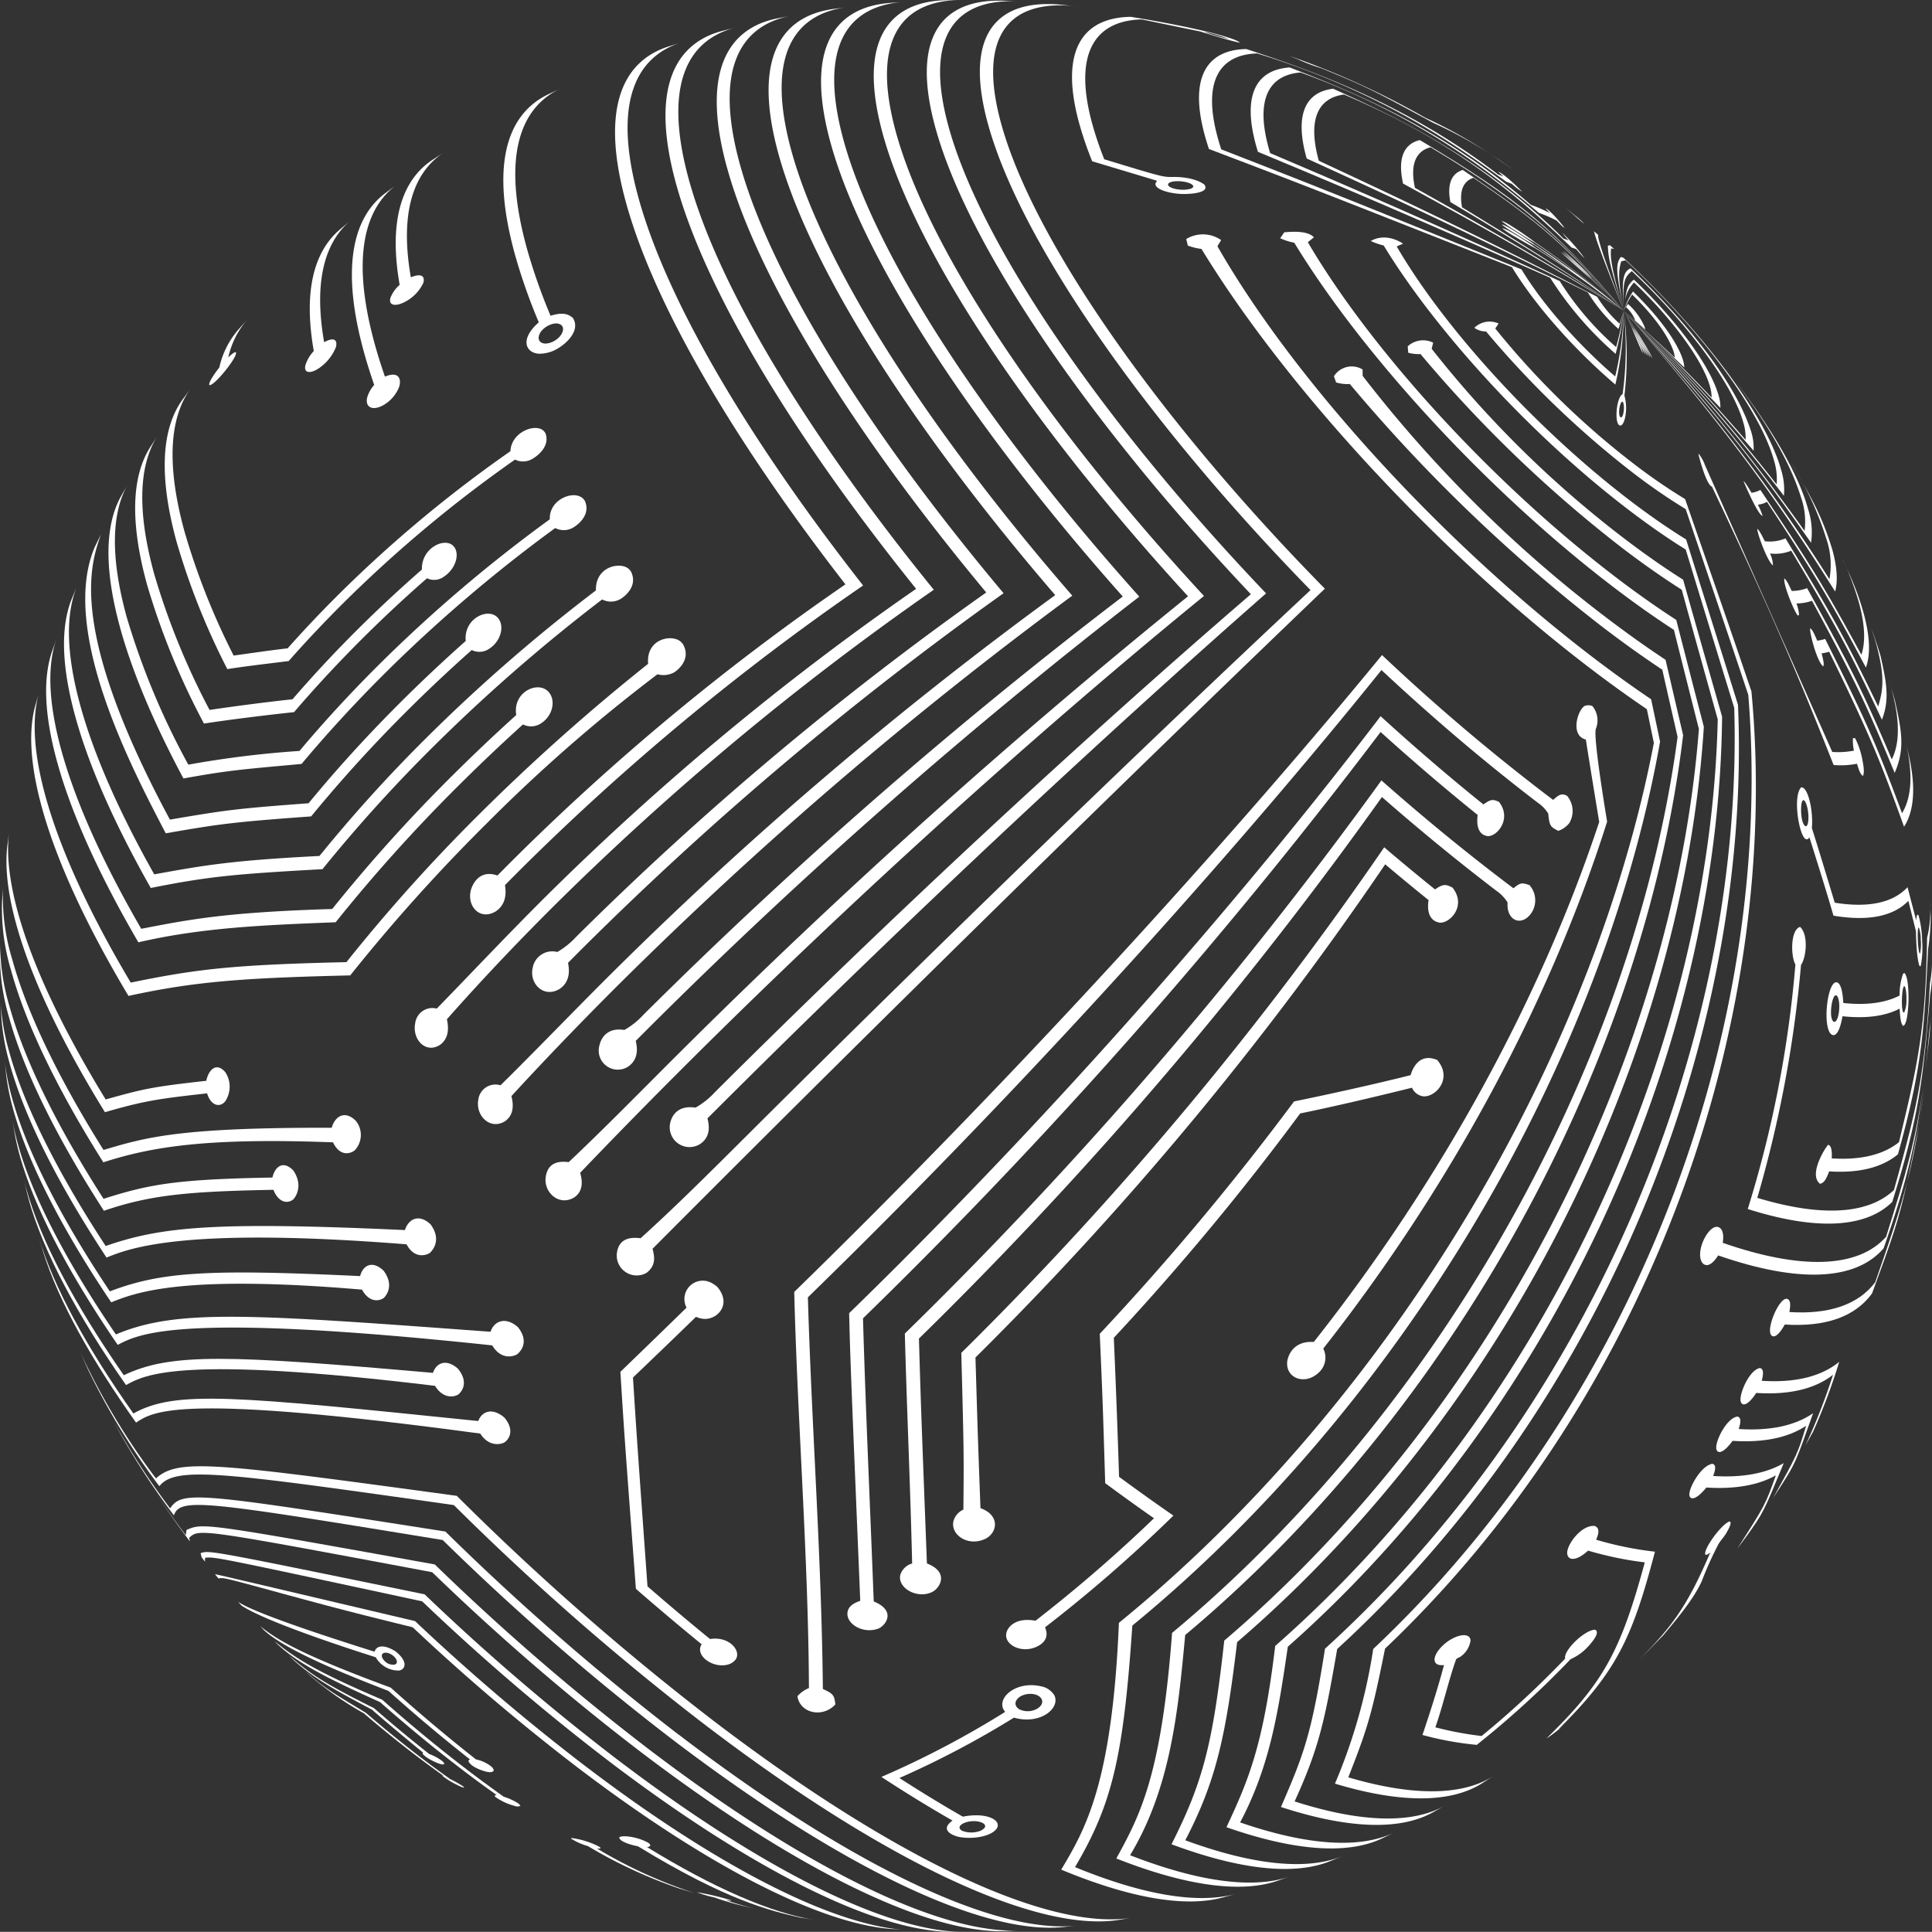 <svg id="Group_4107" data-name="Group 4107" xmlns="http://www.w3.org/2000/svg" xmlns:xlink="http://www.w3.org/1999/xlink" width="350" height="349.973" viewBox="0 0 350 349.973">
  <rect x="0" y="0" width="350" height="349.973" fill="#333333" stroke="none"/>
  <defs>
    <clipPath id="clip-path">
      <rect id="Rectangle_3879" data-name="Rectangle 3879" width="350" height="349.973" fill="#fff"/>
    </clipPath>
  </defs>
  <g id="Group_4106" data-name="Group 4106" clip-path="url(#clip-path)">
    <path id="Path_1161" data-name="Path 1161" d="M126.38,265.685a478.99,478.99,0,0,1-46.359-40.641c-43.7-5.94-50.412-6.853-54.5-3.158a124.811,124.811,0,0,1-13.685-22.81l.075.172,1.291,2.889A126.806,126.806,0,0,0,26.136,223.3c2.935-3.724,11.62-2.495,53.35,3.418a473.633,473.633,0,0,0,45.338,39.679c33.672,25.69,60.64,37.72,75.083,35.478l2.539-.42c-14.508,2.463-41.858-9.669-76.065-35.766" transform="translate(2.731 45.94)" fill="#fff"/>
    <path id="Path_1162" data-name="Path 1162" d="M119.176,266.1a458.036,458.036,0,0,1-42.294-36.826c-44.972-7.049-47.664-7.471-49.869-4.2A131.055,131.055,0,0,1,16.5,208.78l1.519,2.809A131.7,131.7,0,0,0,27.7,226.343c1.137-3.292,5.638-2.557,48.692,4.466a452.313,452.313,0,0,0,41.285,35.885c31.5,24.031,56.888,35.623,71.02,34.24l1.881-.2.7-.079c-14.212,1.616-40.02-10.091-72.093-34.561" transform="translate(3.807 48.179)" fill="#fff"/>
    <path id="Path_1163" data-name="Path 1163" d="M111.833,265.938a435.435,435.435,0,0,1-38.269-33.09c-41.972-7.554-41.972-7.554-44.975-6.249-.041.285-.1.665-.138.95-2.169-2.871-4.153-5.7-5.91-8.427l.948,1.457,1.467,2.2c1.312,1.93,2.73,3.9,4.241,5.892-.037-.2-.087-.457-.126-.655,1.814-1.674,1.814-1.674,44.024,6.239a429.591,429.591,0,0,0,37.277,32.176c29.122,22.218,52.787,33.32,66.543,32.842l2.593-.123c-13.861.693-37.961-10.538-67.676-33.208" transform="translate(5.202 50.566)" fill="#fff"/>
    <path id="Path_1164" data-name="Path 1164" d="M70.109,236.11c-39.03-8.012-39.03-8.012-40.582-7.451.054.224.129.522.185.746l.607.782c0-.212.014-.494.017-.7,1.765-.188,1.765-.188,39.33,7.892a406.254,406.254,0,0,0,33.36,28.6c26.751,20.409,48.664,30.96,61.922,31.254l2.576.031c-13.393-.114-35.745-10.809-63.084-31.668A412.37,412.37,0,0,1,70.109,236.11" transform="translate(6.814 52.718)" fill="#fff"/>
    <path id="Path_1165" data-name="Path 1165" d="M67.877,240.2c-36.037-8.491-36.037-8.491-36.221-8.474l.612.752c.834-.158.921-.175,9.132,2.07,13.04,3.564,16.32,4.373,26.055,6.772A381.013,381.013,0,0,0,97.01,266.476c24.26,18.508,44.312,28.448,56.983,29.487l2.7.19c-12.822-.826-33.378-10.927-58.316-29.952a387.306,387.306,0,0,1-30.495-26" transform="translate(7.305 53.474)" fill="#fff"/>
    <path id="Path_1166" data-name="Path 1166" d="M242.493,53.382a13.355,13.355,0,0,0-.718-1.887c-.45-1.031-1-2.178-1.354-2.857q-.692-1.468-1.433-2.9.718,1.423,1.39,2.878c1.918,4.649,2.026,4.716,2.114,4.77" transform="translate(55.15 10.554)" fill="#fff"/>
    <path id="Path_1167" data-name="Path 1167" d="M242.936,53.647a15.293,15.293,0,0,0-.831-1.958c-.511-1.071-1.127-2.252-1.51-2.948q-.779-1.519-1.6-3.007.8,1.475,1.562,2.982c2.213,4.831,2.281,4.87,2.384,4.93" transform="translate(55.15 10.554)" fill="#fff"/>
    <path id="Path_1168" data-name="Path 1168" d="M243.362,53.884a18.793,18.793,0,0,0-.94-2.023c-.561-1.092-1.239-2.308-1.663-3.029q-.858-1.566-1.769-3.1.886,1.523,1.729,3.076c2.489,4.991,2.534,5.015,2.642,5.074" transform="translate(55.15 10.554)" fill="#fff"/>
    <path id="Path_1169" data-name="Path 1169" d="M243.773,54.1a22.1,22.1,0,0,0-1.047-2.081c-.618-1.125-1.353-2.368-1.808-3.1q-.938-1.606-1.927-3.18.967,1.566,1.888,3.161c2.762,5.136,2.778,5.145,2.895,5.2" transform="translate(55.15 10.554)" fill="#fff"/>
    <path id="Path_1170" data-name="Path 1170" d="M244.165,54.283c-.213-.5-.742-1.438-1.147-2.133-.665-1.141-1.457-2.411-1.95-3.164l-2.079-3.252q1.045,1.6,2.042,3.234c3.02,5.263,3.02,5.263,3.134,5.314" transform="translate(55.15 10.554)" fill="#fff"/>
    <path id="Path_1171" data-name="Path 1171" d="M260.035,203.887c.379-1.456.292-2.127-.3-2.314-1.87.245-3.764,4.555-3.527,5.958.158.928,1.164,1.111,2.827-1.445,5.93.384,10.629-.708,13.915-3.294a109.327,109.327,0,0,1-4.983,12.773l1.358-2.422a109.878,109.878,0,0,0,4.748-12.694c-3.276,2.688-8.021,3.826-14.041,3.437" transform="translate(59.12 46.257)" fill="#fff"/>
    <path id="Path_1172" data-name="Path 1172" d="M265.762,212.731Z" transform="translate(61.328 49.091)" fill="#fff"/>
    <path id="Path_1173" data-name="Path 1173" d="M256.691,210.881c.453-1.424.393-2.08-.207-2.266-1.965.233-4.04,4.4-3.861,5.809.117.91,1.136,1.1,2.954-1.4,5.54.358,10.027-.545,13.318-2.727-1.511,5.028-1.511,5.028-5.957,13.053L264.461,221c2.5-3.945,2.5-3.945,5.709-12.988-3.3,2.279-7.84,3.23-13.479,2.865" transform="translate(58.294 48.003)" fill="#fff"/>
    <path id="Path_1174" data-name="Path 1174" d="M252.973,217.692c.521-1.387.487-2.028-.113-2.212-1.979.218-4.325,4.316-4.2,5.655.086.884,1.122,1.065,3.077-1.354,5.119.331,9.354-.4,12.594-2.2-1.938,5.391-1.938,5.391-7.008,13.3l1.7-2.282c3.014-4.2,3.084-4.372,6.735-13.237-3.26,1.893-7.562,2.665-12.788,2.327" transform="translate(57.382 49.699)" fill="#fff"/>
    <path id="Path_1175" data-name="Path 1175" d="M263.786,68.372q-.43-.722-.9-1.488Z" transform="translate(60.664 15.434)" fill="#fff"/>
    <path id="Path_1176" data-name="Path 1176" d="M235.37,34.683l-.742-.638-.01,0c.494,2,2.452,6.994,5.381,14.389-4.738-12.476-4.658-13.4-4.629-13.749" transform="translate(54.142 7.856)" fill="#fff"/>
    <path id="Path_1177" data-name="Path 1177" d="M237.26,36.67l.533.095-.713-.639c-.009-.009-.021-.018-.031-.027l-.386.079c.063,2.375.562,4.222,2.864,11.78-2.562-8.7-2.4-10.075-2.267-11.287" transform="translate(54.613 8.33)" fill="#fff"/>
    <path id="Path_1178" data-name="Path 1178" d="M238.99,46.011c.071-.559.133-1.044.191-1.477-.062.411-.121.876-.191,1.477" transform="translate(55.15 10.277)" fill="#fff"/>
    <path id="Path_1179" data-name="Path 1179" d="M276.792,89.019h0c-1.662-5.392-3.146-8.249-6.386-13.945L269.3,73.251a58.141,58.141,0,0,1,6.447,13.917,14.633,14.633,0,0,1,.524,7.21c-13.924-22.015-28.544-38.684-37.28-48.645,20.469,23.372,29.8,37.4,38.315,50.876.5-1.893.359-4.421-.513-7.591" transform="translate(55.15 10.554)" fill="#fff"/>
    <path id="Path_1180" data-name="Path 1180" d="M272.406,81.682c-1.585-5.757-5.744-13.142-11.521-20.993l-.538-.726c-.953-1.282-2.267-2.961-3.243-4.226,10.768,13.659,13.124,21.01,14.129,24.15a13.211,13.211,0,0,1,.529,5.732A381.142,381.142,0,0,0,238.99,45.734c18.853,20.583,26.874,31.983,33.951,42.04a13.562,13.562,0,0,0-.534-6.092" transform="translate(55.15 10.554)" fill="#fff"/>
    <path id="Path_1181" data-name="Path 1181" d="M267.736,76.4c-2.72-9.878-14.6-25.546-28.578-38.434a2.389,2.389,0,0,0-.479-.129c-.988,1.308-.811,2.782.527,9.716-1.164-6.374-.859-7.452-.437-8.944l.783-.176c13.159,12.172,24.318,26.918,26.882,36.229a11.432,11.432,0,0,1,.485,4.357,377,377,0,0,0-27.713-31.466,373.955,373.955,0,0,1,29.03,33.538,11.878,11.878,0,0,0-.5-4.69" transform="translate(54.934 8.732)" fill="#fff"/>
    <path id="Path_1182" data-name="Path 1182" d="M262.138,69.145h0c-2.569-8.107-10.332-18.634-21.858-29.645-1.641.662-1.521,2.859-1.26,7.673-.29-5.639.3-6.153,1.476-7.175,9.924,9.3,18.268,20.41,20.213,27.473a9.408,9.408,0,0,1,.4,3.094c-8.685-9.994-14.308-15.614-22.09-23.392,11.85,11.846,15.757,16.367,23.543,25.371a9.929,9.929,0,0,0-.425-3.4" transform="translate(55.122 9.115)" fill="#fff"/>
    <path id="Path_1183" data-name="Path 1183" d="M256.516,64.4a7.55,7.55,0,0,0-.32-2.236c-1.488-5.4-7.8-13.86-15.36-21.013-1.1.992-1.29,1.45-1.655,4.162a6.242,6.242,0,0,1,1.686-3.636c6.78,6.439,12.434,14.023,13.772,18.88a7.276,7.276,0,0,1,.29,1.968c-5.879-6.118-6.64-6.844-15.94-15.737,8.129,7.776,9.564,9.278,17.526,17.611" transform="translate(55.15 9.497)" fill="#fff"/>
    <path id="Path_1184" data-name="Path 1184" d="M249.775,55.444c-.443-1.527-2.218-5.807-9.093-12.546a14.608,14.608,0,0,0-1.692,3.49,18.209,18.209,0,0,1,1.534-2.932c1.834,1.772,6.236,6.338,7.549,10.441a4.131,4.131,0,0,1,.165.993c-2.743-2.585-6.465-5.961-9.248-8.5,3.332,3.044,7.708,7.173,10.98,10.279a4.843,4.843,0,0,0-.195-1.223" transform="translate(55.15 9.899)" fill="#fff"/>
    <path id="Path_1185" data-name="Path 1185" d="M242.826,48.991a11.873,11.873,0,0,0-3.055-4.254l-.782,1.227.434-.644a6.116,6.116,0,0,1,1.589,2.215c.014.057.027.132.034.188l-2.058-1.76,3.9,3.4a1.812,1.812,0,0,0-.066-.373" transform="translate(55.15 10.324)" fill="#fff"/>
    <path id="Path_1186" data-name="Path 1186" d="M198.913,311.046c3.552-8.992,4.3-11.606,6.657-23.308q1.719-1.632,3.417-3.324c45.873-45.7,68.421-111.779,62.959-170.088-3.537-10.415-3.7-10.873-12.017-34.842a102.156,102.156,0,0,1-9.217-6.326A147.728,147.728,0,0,1,225.54,48.581c.182-.272.425-.633.605-.9a3.962,3.962,0,0,0-4.4.779,3.717,3.717,0,0,0,2.129.665A172.611,172.611,0,0,0,250.56,74.783a107.957,107.957,0,0,0,9.481,6.523c8.886,26.305,8.886,26.305,11.335,33.649,4.694,57.877-18.162,123.356-63.792,168.818q-2.062,2.055-4.154,4.022a101.391,101.391,0,0,1-6.934,24.4c11.794,3.553,20.891,3.565,26.612-.036l2.192-1.406c-5.647,3.678-14.668,3.753-26.386.3" transform="translate(45.344 10.929)" fill="#fff"/>
    <path id="Path_1187" data-name="Path 1187" d="M191.021,318.274c4.466-9.772,5.47-14.727,7.718-27.617q3.216-2.943,6.374-6.089c44.9-44.733,68.651-108.419,66.228-164.964-3.111-9.99-6.27-19.964-9.4-29.948-3.159-1.947-6.559-4.294-10.15-7.034-17.073-13.026-33.66-31.244-42.275-46.045.343-.151.8-.351,1.143-.5-.023-.025-2.923-2.138-5.846-.485a12.885,12.885,0,0,0,2.346.816c9.366,15.392,26.623,34.347,44.386,47.9,3.649,2.784,7.106,5.178,10.327,7.177q4.381,14.346,8.789,28.684c1.679,56.09-22.361,119.175-67.018,163.667q-3.521,3.508-7.116,6.769c-2.458,15.525-3.78,19.005-7.98,28.684,12.07,3.937,21.449,4.3,27.446,1.009l2.274-1.274c-5.932,3.37-15.243,3.1-27.249-.747" transform="translate(43.511 8.067)" fill="#fff"/>
    <path id="Path_1188" data-name="Path 1188" d="M183,318.594c5.482-10.354,6.948-20.306,8.642-31.828q4.726-4.182,9.345-8.779c43.924-43.76,68.806-105.035,69.325-159.719-4.484-15.7-4.484-15.7-7.057-24.807-3.369-2.127-6.96-4.633-10.737-7.513A193.951,193.951,0,0,1,217.7,51.625c.084-.332.193-.772.277-1.1a4.108,4.108,0,0,0-4.614.661c.028.347.066.811.095,1.158a6.839,6.839,0,0,0,2.215.238,236.008,236.008,0,0,0,36.506,35.105c3.8,2.9,7.425,5.434,10.829,7.6,1.888,6.875,2.684,9.734,6.518,23.476-1.237,54.209-26.39,114.882-70.069,158.4q-4.988,4.97-10.1,9.455c-2.144,17.878-4.753,24.128-8.833,32.845,12.3,4.3,21.924,5.008,28.172,2.038L211,320.376c-6.188,3.051-15.757,2.432-28-1.782" transform="translate(41.659 11.555)" fill="#fff"/>
    <path id="Path_1189" data-name="Path 1189" d="M174.931,325.515c5.61-10.812,7.337-18.806,9.392-35.9q6.236-5.35,12.326-11.412c42.95-42.791,68.883-101.662,72.225-154.417-1.508-5.8-3.506-13.548-5-19.357-3.473-2.242-7.146-4.832-10.986-7.761-22.473-17.145-44.3-41.122-55.754-60.661.331-.265.77-.619,1.1-.885-.791-.878-2.6-1.183-5.383-.907l-.719,1.079a11.273,11.273,0,0,0,2.546.807c12.191,20.036,34.655,44.71,57.778,62.352,3.839,2.929,7.515,5.526,11,7.786,1.345,5.391,3.157,12.572,4.523,17.958-4.03,52.261-30.213,110.533-72.919,153.08q-6.449,6.425-13.067,12.057c-2.07,18.739-3.857,25.638-9.556,36.9,12.426,4.631,22.229,5.681,28.7,3.078l2.374-.981c-6.418,2.7-16.183,1.73-28.583-2.821" transform="translate(39.793 7.873)" fill="#fff"/>
    <path id="Path_1190" data-name="Path 1190" d="M166.809,323.643c7.394-12.245,8.711-26.3,9.984-39.893q7.721-6.452,15.276-13.968c41.978-41.82,68.881-98.3,74.928-149.054-.964-4.092-2.23-9.552-3.183-13.647q-5.2-3.436-10.9-7.771a236.137,236.137,0,0,1-43.973-43.665c0-.348-.011-.814-.016-1.162a3.812,3.812,0,0,0-5.185,1.225c.117.338.271.789.388,1.127a7.058,7.058,0,0,0,2.487.282A296.036,296.036,0,0,0,252.4,101.141q5.634,4.3,10.825,7.737c.82,3.655,1.936,8.526,2.769,12.178-6.7,50.248-33.835,106.13-75.569,147.708q-7.907,7.879-16.01,14.6c-1.938,25.969-5.9,33.207-10.1,40.871,12.492,4.927,22.425,6.311,29.085,4.078l2.412-.834c-6.618,2.326-16.519,1.023-29-3.833" transform="translate(37.917 12.447)" fill="#fff"/>
    <path id="Path_1191" data-name="Path 1191" d="M158.7,330.281c6.742-11.419,8.781-20.009,10.384-43.762q9.172-7.5,18.2-16.47c41-40.852,68.789-94.951,77.407-143.661l-1.622-7.676q-5.036-3.4-10.473-7.536C225.044,90.16,198.287,60.77,184.5,36.639l.677-1.11a5.806,5.806,0,0,0-6.327-.191c.086.357.2.833.289,1.19a11.5,11.5,0,0,0,2.479.606c14.844,24.4,42.2,54.445,70.36,75.93q5.339,4.074,10.32,7.444l1.268,6.121c-9.239,48.192-37.232,101.7-77.991,142.308a254.2,254.2,0,0,1-18.921,17.089c-1.218,29.186-6.124,37.435-10.45,44.712,12.5,5.193,22.5,6.894,29.318,5.03l.889-.246,1.569-.445c-6.782,1.959-16.778.337-29.286-4.8" transform="translate(36.047 7.966)" fill="#fff"/>
    <path id="Path_1192" data-name="Path 1192" d="M277.985,102.278c-6.747-12.415-9.311-16.463-18.3-29.869a4.331,4.331,0,0,1-1.607.521c-1.044-1.776-1.249-1.954-1.447-2.126.006.055,2.544,6.079,3.46,6.335a11.907,11.907,0,0,0-.849-2.043,4.654,4.654,0,0,0,1.642-.516c9.655,14.662,11.84,18.605,17.924,30.023.846-2.353.748-5.638-.415-9.866a48.087,48.087,0,0,0-2.555-7l-1.4-3.078a52.317,52.317,0,0,1,3.1,8.158c1.11,4.033,1.221,7.183.448,9.461" transform="translate(59.22 16.339)" fill="#fff"/>
    <path id="Path_1193" data-name="Path 1193" d="M282.106,117.924c-5.382-12.693-7.558-16.916-15.333-31.021a7.9,7.9,0,0,1-2.8.5c-.848-1.871-1.077-2.058-1.322-2.255-.266.943,1.671,5.788,2.431,6.718l.225-.1a7.4,7.4,0,0,0-.464-2.1,8.327,8.327,0,0,0,2.81-.48c8.349,15.429,10.122,19.487,14.98,31.178,1.888-4.343,1.3-7.514.018-13.2q-.29-1.008-.6-2.014c1.564,5.681,1.509,9.932.053,12.777" transform="translate(60.605 19.649)" fill="#fff"/>
    <path id="Path_1194" data-name="Path 1194" d="M269.168,94.405a8.333,8.333,0,0,1-1.442.319c-.786-1.882-1.018-2.055-1.262-2.24-.25.274,1.087,5.822,2.326,6.9.127-.219.246-.427-.274-2.362a8.8,8.8,0,0,0,1.37-.292c7.712,15.772,9.289,19.881,13.569,31.7,1.836-2.858,2.186-7.228.814-13.135l-.6-2.581c1.466,5.962,1.191,10.375-.585,13.264-4.746-12.838-6.735-17.145-13.919-31.573" transform="translate(61.483 21.342)" fill="#fff"/>
    <path id="Path_1195" data-name="Path 1195" d="M279.093,103.7c-.06-.22-.124-.443-.188-.667l-.867-2.9q.246.788.458,1.554.306,1,.6,2.014" transform="translate(64.161 23.108)" fill="#fff"/>
    <path id="Path_1196" data-name="Path 1196" d="M280.635,99.918c-.121-.327-.236-.655-.361-.981,1.551,5.906,1.145,8.133.29,11.1-6.053-12.562-8.421-16.7-16.8-30.471a7.208,7.208,0,0,1-3.746.517c-.895-1.834-1.118-2.033-1.354-2.244-.107.545,1.759,5.847,2.838,6.634a5.322,5.322,0,0,0-.542-2.171,7.651,7.651,0,0,0,3.844-.5c9,15.058,10.973,19.061,16.433,30.617,1.426-3.639.838-6.746-.239-11.514h0c-.342-1.222-.911-2.82-1.311-4.026l-1.017-2.724a49.325,49.325,0,0,1,1.606,4.79c.124.326.24.654.361.981" transform="translate(59.689 17.962)" fill="#fff"/>
    <path id="Path_1197" data-name="Path 1197" d="M177.549,22.924q.323,1.169.735,2.4c17.12,6.51,17.12,6.51,54.9,21.412,4.058,6.705,11.1,14.767,18.727,21.271a57.718,57.718,0,0,0,1.5-13.38,55.779,55.779,0,0,1-1.532,11.9c-6.928-5.961-13.3-13.291-16.962-19.382-31.147-12.645-36.74-14.881-54.4-21.753q-.349-1.06-.63-2.078c-2.764-10.036.123-15.083,7.138-15.3,22.916,7.061,36.822,17.193,45.131,23.247.331.118.671.249,1.019.389a10.6,10.6,0,0,0,1.87,1.426c-.028-.03-2.991-3.1-4.353-3.636.279.266.661.615.948.874q-.495-.2-.97-.374C213.03,16.488,195.516,10.685,185.051,7.218c-7.327.145-10.362,5.324-7.5,15.706" transform="translate(40.726 1.666)" fill="#fff"/>
    <path id="Path_1198" data-name="Path 1198" d="M240.066,48.62c-27.36-12.482-39.546-17.675-52.447-23.173-.1-.319-.19-.634-.274-.945-2.393-8.687-.054-13.2,5.781-13.661,22.354,8.123,35.407,18.966,43.2,25.445a22.5,22.5,0,0,1,3.222,1.4c.993,1.052.993,1.052,1.414,1.3-.022-.03-2.343-3-3.455-3.554.228.27.539.623.775.887a24.75,24.75,0,0,0-3.435-1.5c-16.473-14.332-33.511-20.941-43.691-24.89-6.123.411-8.592,5.058-6.107,14.079q.164.594.353,1.206c12.421,5.174,24.154,10.06,52.945,22.815a62.352,62.352,0,0,0,11.856,13.789A50.228,50.228,0,0,0,251.657,54a48.6,48.6,0,0,1-1.363,6.591A54.158,54.158,0,0,1,240.066,48.62" transform="translate(42.483 2.29)" fill="#fff"/>
    <path id="Path_1199" data-name="Path 1199" d="M245.122,50.75c-21.789-11.2-34.641-17.28-50.418-24.641l-.014-.047c-2.029-7.374-.181-11.325,4.572-11.952,21.77,9.231,33.019,19.916,41.234,27.719.272.084.556.187.857.309a17.937,17.937,0,0,0,1.516,1.649,35.234,35.234,0,0,0-4.068-4.631c.251.326.356.462,1.161,1.392-.325-.132-.636-.246-.93-.338-15.3-15.257-31.851-22.7-41.738-27.147-5.013.594-6.977,4.687-4.859,12.384.023.084.048.165.069.25,15.568,7.1,28.332,13,50.932,24.269a30.092,30.092,0,0,0,5.559,6.62q.558-1.739.933-3.313-.318,1.134-.734,2.358a22.235,22.235,0,0,1-4.072-4.881" transform="translate(44.213 3.014)" fill="#fff"/>
    <path id="Path_1200" data-name="Path 1200" d="M239,45.748h0c.032.048.076.112.111.16-.209-.313-.415-.626-.636-.929.167.261.35.513.526.769" transform="translate(55.031 10.38)" fill="#fff"/>
    <path id="Path_1201" data-name="Path 1201" d="M209.623,20.615c-2.892.684-4.069,3.295-3.033,7.886,17.122,9.35,25.712,14.3,39.962,23.031-12.618-7.927-21.1-12.921-37.812-22.263-.926-4.242.167-6.677,2.832-7.35,18.838,11.268,25.255,18.247,34.98,29.613C234.167,36.8,227.61,31.312,209.623,20.615" transform="translate(47.588 4.757)" fill="#fff"/>
    <path id="Path_1202" data-name="Path 1202" d="M215.774,25.012c-2.033.618-2.889,2.548-2.252,5.82,15.881,9.494,19.9,12.1,31.393,19.684C232.1,41.86,226.6,38.491,215.635,31.778c-.554-2.975.228-4.745,2.069-5.339,12.481,8.527,16.3,11.9,27.211,24.077-11.494-13.051-15.222-16.042-29.141-25.5" transform="translate(49.226 5.772)" fill="#fff"/>
    <path id="Path_1203" data-name="Path 1203" d="M76.272,263.471c-.078.079-.183.182-.261.261.311,1.137,2.793,1.92,3.431,2.028.812.139.943,0,1.182-.242-.151-.458-.151-.458-.606-.853a6.889,6.889,0,0,0-2.631-1.168c-5.211-4.1-10.38-8.459-15.441-13-16.709-6.17-20.722-8.789-23.652-11.141l.64.682c4.094,3.847,15.693,8.368,22.624,11.068,4.826,4.321,9.75,8.469,14.714,12.369" transform="translate(8.837 55.234)" fill="#fff"/>
    <path id="Path_1204" data-name="Path 1204" d="M66.831,261.271c-.037.044-.085.1-.123.148.593.9,2.854,1.775,2.878,1.782.713.255.842.207,1.078.117-.1-.293-.1-.293-.473-.612a9.247,9.247,0,0,0-2.257-1.2c-3.372-2.649-6.724-5.435-10.027-8.32-9.787-4.863-11.517-6.294-15.308-9.428l.7.683c3.9,3.536,8.235,5.835,14.237,9.017,3.106,2.705,6.254,5.316,9.3,7.81" transform="translate(9.83 56.251)" fill="#fff"/>
    <path id="Path_1205" data-name="Path 1205" d="M73.219,266.65a22.309,22.309,0,0,0-2.021-1.115q-2.588-1.831-5.3-3.9c-3.358-2.562-6.7-5.282-10-8.122-6.255-3.754-7.382-4.429-11-7.547l.444.415.3.276a59.1,59.1,0,0,0,9.9,6.956c3.094,2.657,6.233,5.206,9.385,7.611q2.627,2,5.138,3.78c-.116-.047-.272-.1-.389-.137a14.076,14.076,0,0,0,2.656,1.666c1.034.524,1.21.538,1.414.553a1.56,1.56,0,0,0-.523-.437" transform="translate(10.361 56.761)" fill="#fff"/>
    <path id="Path_1206" data-name="Path 1206" d="M282.333,176.3c-2.858,2.294-6.971,3.265-12.174,2.929.027-.571.111-2.309-.652-2.452-.139-.027-3.753,5.287-1.461,7.069.5-.169.932-.313,1.638-2.261,5.361.347,9.577-.682,12.47-3.1,4.411-15.862,4.738-22.534,5.456-37.153a42.725,42.725,0,0,0,.478-5.909l-.162-2.726a19.664,19.664,0,0,1-.494,6.566c-.276,17-1.787,23.28-5.1,37.039" transform="translate(61.68 30.621)" fill="#fff"/>
    <path id="Path_1207" data-name="Path 1207" d="M290.259,146.642c-.913,17.263-2.67,23.591-6.518,37.457-4.7,4.455-13.234,4.9-24.758,1.42a218.344,218.344,0,0,0,7.922-42.2c.91-1.246,1.423-5.39-.165-6.884-1.764.5-1.714,5.285-.853,6.8a206.226,206.226,0,0,1-8.631,44.305c12.287,3.9,21.334,3.5,26.173-1.28,5.03-15.97,5.607-22.742,6.871-37.58a20.346,20.346,0,0,0,.332-3.712v-2.571a20.3,20.3,0,0,1-.375,4.251" transform="translate(59.366 31.484)" fill="#fff"/>
    <path id="Path_1208" data-name="Path 1208" d="M254.352,188.481c.079-.588.322-2.377-.743-2.834-1.58-.679-3.921,3.55-3.255,5.877.261.91,1.42,1.979,3.168-.769,14.454,5.02,24.893,4.637,29.969-1.287,4.623-13.17,6-20.162,7.343-30.544-1.436,11-3.413,17.324-6.9,28.464-5.094,5.7-15.385,6.023-29.578,1.094" transform="translate(57.746 36.674)" fill="#fff"/>
    <path id="Path_1209" data-name="Path 1209" d="M283.381,157.882c-.054.431-.107.862-.161,1.281.054-.42.108-.848.161-1.281" transform="translate(65.357 36.434)" fill="#fff"/>
    <path id="Path_1210" data-name="Path 1210" d="M283.351,159.783c.24-1.909.482-3.925.745-6.132.06-.46.1-.934.137-1.424l.151-2.582q-.05,1.05-.189,2.015c-.262,3.012-.543,5.676-.843,8.123" transform="translate(65.387 34.533)" fill="#fff"/>
    <path id="Path_1211" data-name="Path 1211" d="M282.53,165.413l.081-.556c-.05.316-.1.613-.154.922.025-.124.048-.239.073-.365" transform="translate(65.181 38.043)" fill="#fff"/>
    <path id="Path_1212" data-name="Path 1212" d="M282.856,165.606c-.884,4.357-1.54,7.583-2.128,10.245.8-3.13,1.492-6.437,2.128-10.245" transform="translate(64.782 38.216)" fill="#fff"/>
    <path id="Path_1213" data-name="Path 1213" d="M282.582,165.862c.27-1.678.529-3.455.782-5.362Z" transform="translate(65.21 37.038)" fill="#fff"/>
    <path id="Path_1214" data-name="Path 1214" d="M264.041,197.55c.086-.463.316-1.694-.07-2.161-1.206-1.46-3.793,4.071-3.407,5.935.154.747,1.034,1.4,2.644-1.511,7.346.475,12.742-1.391,15.812-5.637,3.706-10.046,4.807-13.184,6.37-20.245-1.494,5.872-3.339,11.173-5.8,18.225-3.073,4.073-8.377,5.858-15.553,5.394" transform="translate(60.12 40.137)" fill="#fff"/>
    <path id="Path_1215" data-name="Path 1215" d="M229.777,261.465c10.618-10.514,13.413-16.628,17.506-32.192a61.869,61.869,0,0,1-10.656-2.169c.608-1.392.544-2.112-.218-2.484-2.3-.292-4.839,3.028-5.013,4.66-.154,1.429,1.274,2.076,3.775-.2a62.745,62.745,0,0,0,10.271,2.129c-4.4,16.24-7.562,21.9-17.817,31.894q.617-.38,1.185-.812l2.075-1.615q-.53.419-1.109.79" transform="translate(52.528 51.83)" fill="#fff"/>
    <path id="Path_1216" data-name="Path 1216" d="M158.038,22.345c6.01,21.821,29.255,54.543,58.421,84.417-29.7,27.8-66.214,63.051-101.258,97.965-6.869,6.843-13.413,13.407-20.1,19.447-1.136-.113-3.793-.38-4.27,2.522a3.614,3.614,0,0,0,5.348,3.754c1.815-1.4,1.412-3.042,1.087-4.363q9.306-9.347,19.626-19.631c35.631-35.5,72.56-71.576,102.167-99.946-29.242-29.722-52.65-62.5-58.643-84.263-4.352-15.8,1.308-22.761,13.943-21.2L171.7.756c-12.484-1.342-18.028,5.751-13.666,21.589" transform="translate(20.951 0.138)" fill="#fff"/>
    <path id="Path_1217" data-name="Path 1217" d="M85.687,217.69c1.6,2.527,3.84,1.915,4.353,1.614.663-.39,2.089-2.058.015-4.523-2.225-1.9-4.1-1.094-4.731.634-44.316-4.545-54.845-5.625-62.476-1.367-8.42-11.9-14.523-23.02-17.149-31.967l.863,2.871c2.734,8.689,8.676,19.369,16.769,30.752,3.193-2.132,8.018-5.351,62.357,1.986" transform="translate(1.315 42.018)" fill="#fff"/>
    <path id="Path_1218" data-name="Path 1218" d="M77.993,211.03c1.556,2.514,3.6,1.977,4.2,1.59.026-.016,2.352-1.73-.014-4.677-2.165-1.922-3.958-1.054-4.548.74-37.137-3.265-47.489-3.648-56.007.431C12.831,196.47,6.537,184.7,3.939,175.267q-.26-.936-.464-1.825l.609,2.617c.1.4.207.815.32,1.233,2.575,9.351,8.857,21.044,17.623,33.6,3.43-1.9,9.819-5.445,55.965.139" transform="translate(0.802 40.024)" fill="#fff"/>
    <path id="Path_1219" data-name="Path 1219" d="M146.714,23.136c6.037,21.921,28.492,54.223,57.144,84.491-29.728,25.585-64.449,57.684-97.144,90.257a13.72,13.72,0,0,1-3.471,2.751c-3.6-.549-4.417,1.994-4.581,2.785a3.587,3.587,0,0,0,5.409,3.813c1.463-.969,1.914-2.533,1.339-4.647q1.47-1.47,2.961-2.956c33.284-33.159,68.474-66.026,98.242-92.154-28.81-30.2-51.484-62.636-57.52-84.551-4.378-15.9.8-23.362,12.78-22.681l-2-.1-.663-.027c-11.824-.478-16.886,7.1-12.5,23.018" transform="translate(22.75 0.022)" fill="#fff"/>
    <path id="Path_1220" data-name="Path 1220" d="M19.989,199.939c4.462-1.771,12.765-5.07,45.436-2.3,1.449,2.621,3.378,1.948,3.941,1.506.022-.018,2.188-1.936-.023-4.928-2.01-1.932-3.745-1.024-4.261.97-27.531-1.3-36-.788-45.335,2.766C11,184.871,4.736,172.75,2.015,162.867a41.434,41.434,0,0,1-1.342-6.913l.287,2.731a41.832,41.832,0,0,0,1.263,6.252c2.711,9.847,8.992,21.949,17.766,35" transform="translate(0.155 35.989)" fill="#fff"/>
    <path id="Path_1221" data-name="Path 1221" d="M130.122,25.809c5.931,21.538,26.231,52.16,52.932,82.19a879.822,879.822,0,0,0-86.842,75.776,13.964,13.964,0,0,1-3.447,2.75c-3.494-.561-4.342,2-4.517,2.8a3.458,3.458,0,0,0,5.175,3.857c1.451-.981,1.925-2.555,1.406-4.681q1.468-1.473,2.958-2.96a941.018,941.018,0,0,1,88.264-77.519c-27-30.134-47.61-61.021-53.567-82.648C128.03,9.2,132.514.918,143.573.278l-2.591.181c-10.924.8-15.317,9.169-10.86,25.35" transform="translate(20.343 0.064)" fill="#fff"/>
    <path id="Path_1222" data-name="Path 1222" d="M18.822,187.248c8.415-2.892,15.362-3.51,30.714-3.8.962,2.469,2.743,2.551,3.658,1.663.02-.021,1.962-2.13-.036-5.14-1.825-1.916-3.327-.783-3.812,1.254-17.1.31-22.138,1.146-30.586,3.856C10.41,172.065,4.422,160.036,1.674,150.051A39.526,39.526,0,0,1,.034,139.1L0,141.705a39.833,39.833,0,0,0,1.622,10.442c2.751,9.988,8.783,22.05,17.2,35.1" transform="translate(0 32.098)" fill="#fff"/>
    <path id="Path_1223" data-name="Path 1223" d="M18.79,173.239c7.292-2.1,9.659-2.418,18.507-3.413.676,2.238,2.278,2.626,3.26,1.482A4.785,4.785,0,0,0,40.605,166c-1.74-2-3.09-.255-3.454,1.554-10.069,1.115-11.474,1.5-18.226,3.376C11.25,158.416,5.726,146.859,3.038,137.1,1.415,131.2.919,126.3,1.448,122.391l-.334,2.533c-.462,3.828.044,8.581,1.612,14.272,2.7,9.808,8.292,21.442,16.063,34.043" transform="translate(0.219 28.244)" fill="#fff"/>
    <path id="Path_1224" data-name="Path 1224" d="M22.216,158.742c12.043-2.638,21-3.266,40.171-3.717a319.034,319.034,0,0,1,24.7-27.511,294.291,294.291,0,0,1,30.967-27.045,4.017,4.017,0,0,0,3.056-.364c.033-.021,3.29-2.068,1.535-5.121a5.894,5.894,0,0,0-.436-.458c-1.637-1.359-6.26-.465-5.851,4.047A371.2,371.2,0,0,0,85.8,125.784,312,312,0,0,0,61.7,152.622c-20.589.471-27.163,1.255-39.076,3.706-7.4-12.452-12.741-23.948-15.449-33.78-2.183-7.93-2.494-14.207-1.142-18.852l-.7,2.448c-1.264,4.587-.93,10.74,1.2,18.48,2.73,9.913,8.162,21.532,15.684,34.118" transform="translate(1.06 21.679)" fill="#fff"/>
    <path id="Path_1225" data-name="Path 1225" d="M23.5,149.023c11.57-2.681,22.772-3.122,35.74-3.633a293.782,293.782,0,0,1,22.285-24.778q5.688-5.666,11.65-11.057a3.264,3.264,0,0,0,3.382-.276c2.143-1.435,2.663-4.444,1.012-5.855-1.977-1.687-6.268.363-5.614,4.426Q85.99,113.232,80.3,118.9a287.809,287.809,0,0,0-21.681,24.086c-19.111.59-25.61,1.847-34.6,3.588-6.866-11.865-11.85-22.829-14.457-32.29-2.394-8.7-2.6-15.456-.87-20.309L7.84,96.392c-1.628,4.8-1.4,11.445.944,19.949C11.418,125.9,16.494,137,23.5,149.023" transform="translate(1.567 21.686)" fill="#fff"/>
    <path id="Path_1226" data-name="Path 1226" d="M29.547,124.588c7.764-1.4,9.846-1.59,21.4-2.63q6.855-8.2,14.906-16.239A269.159,269.159,0,0,1,96.9,79.219a3.346,3.346,0,0,0,3.313-.122c.034-.018,3.344-1.925,2.048-4.816a4.983,4.983,0,0,0-.353-.431c-1.687-1.567-6.149.19-5.989,3.787a264.824,264.824,0,0,0-31.074,26.454q-7.684,7.658-14.274,15.509a180.273,180.273,0,0,0-20.135,2.487A135.64,135.64,0,0,1,19.264,95.327c-2.991-10.857-2.761-18.87.233-24.09l-1.284,2.272c-2.879,5.2-3.067,13.122-.126,23.805,2.245,8.15,6.16,17.357,11.46,27.274" transform="translate(3.684 16.439)" fill="#fff"/>
    <path id="Path_1227" data-name="Path 1227" d="M256.915,121.931c-1.03-.6-1.625-.07-2.526.726q-.947-.711-1.9-1.441a371.171,371.171,0,0,1-29.1-24.795c-25.958,31.629-60.273,69.453-95.512,104.562q-5.592,5.572-10.971,10.811c.606,23.933,2.545,47.815,2.665,71.767a5.514,5.514,0,0,0-2.086,1.472c.465,3.106,4.578,3.994,6.876,1.484-.222-1.6-.262-1.883-2.268-2.791-.224-23.679-2.023-47.3-2.714-70.956q5.046-4.913,10.276-10.121c34.652-34.524,68.189-71.88,93.633-103.516,9.174,8.572,18.72,16.708,28.341,24.048a6.418,6.418,0,0,1,1.875,1.964c.209,2.305.458,2.43,1.826,3.121a4.344,4.344,0,0,0,1.969-1.387h0a4.259,4.259,0,0,0-.38-4.949" transform="translate(26.977 22.251)" fill="#fff"/>
    <path id="Path_1228" data-name="Path 1228" d="M228.323,138.348c1.809.325,5.115-2.949,2.437-6.329-1.241-.639-1.682-.687-3.164.326q-4.628-3.72-9.207-7.628a627.974,627.974,0,0,1-74.207,89.2q-1.206,1.2-2.406,2.384c.471,18.164.471,18.164.378,28.4a3.216,3.216,0,0,0-1.815,2.148c-.5,2.517,2.8,4.677,5.932,3.077,2.1-1.185,2.485-4.239-1.024-5.487-.464-12.511-.464-12.511-.906-27.3q.838-.827,1.679-1.665A599.98,599.98,0,0,0,218.566,127.8q3.912,3.3,7.861,6.484c-.5,3.265,1.159,3.927,1.9,4.06" transform="translate(32.374 28.78)" fill="#fff"/>
    <path id="Path_1229" data-name="Path 1229" d="M239.108,45.879l-.119-.145c.5.629.99,1.274,1.515,1.886-.124-.172-.614-.79-1.4-1.74" transform="translate(55.15 10.554)" fill="#fff"/>
    <path id="Path_1230" data-name="Path 1230" d="M274.241,120.8l-23.06-51.956a7.252,7.252,0,0,0-1.119-2.034L250,66.84c.02.235,1.391,5.578,2.449,5.9,12.183,25.591,17.648,39.364,22.038,50.431a15.294,15.294,0,0,0,4.233-.231c.519,1.722.691,1.882,1.065,2.229.134-.286.361-.762-.1-2.994a14.6,14.6,0,0,0-1.3-3.865h-.4a8.181,8.181,0,0,0,.183,2.254,14.692,14.692,0,0,1-3.934.239" transform="translate(57.692 15.418)" fill="#fff"/>
    <path id="Path_1231" data-name="Path 1231" d="M233.81,33.433a13.347,13.347,0,0,0-1.524-1.348l-.9-.729-.017-.014-.055-.043-1.024-.815c1.118.9,2.167,1.879,3.274,2.794.2.156.2.156.249.154" transform="translate(53.142 7.035)" fill="#fff"/>
    <path id="Path_1232" data-name="Path 1232" d="M191.287,8.834a37.054,37.054,0,0,0,4.342,1.65c8.213,3.37,9.12,3.861,20.229,9.879A76.618,76.618,0,0,1,225.9,25.839a83.265,83.265,0,0,0-11.476-6.4,148.928,148.928,0,0,0-24.594-11.2c.484.2.974.4,1.461.591" transform="translate(43.805 1.902)" fill="#fff"/>
    <path id="Path_1233" data-name="Path 1233" d="M223.746,25.619c-1.585-1.111-3.12-2.132-4.613-3.078q.807.526,1.631,1.082Z" transform="translate(50.568 5.202)" fill="#fff"/>
    <path id="Path_1234" data-name="Path 1234" d="M141.4,24.29c6.01,21.824,27.472,53.415,55.291,83.734a1194.071,1194.071,0,0,0-92.306,82.858c-6.869,6.844-13.348,13.474-19.888,19.647-1.1-.112-3.66-.374-4.151,2.588-.473,2.844,2.369,5.479,5.135,3.818,1.334-.9,1.7-2.4,1.087-4.466q9.118-9.546,19.435-19.83c30.93-30.815,64.161-60.679,93.575-84.674-28.054-30.338-49.781-62.133-55.8-84C139.353,7.9,144.181,0,155.713,0l-2.576.03C141.715.186,136.968,8.186,141.4,24.29" transform="translate(18.53 0)" fill="#fff"/>
    <path id="Path_1235" data-name="Path 1235" d="M124.8,27.667c5.8,21.073,24.8,50.487,50.127,79.9a698.81,698.81,0,0,0-80.8,68.949c-6.869,6.844-13.287,13.545-19.686,19.85a3.133,3.133,0,0,0-4.032,2.666c-.5,2.884,2.192,5.527,4.874,3.824,1.292-.923,1.673-2.447,1.129-4.526q8.941-9.744,19.255-20.032a736.589,736.589,0,0,1,82.352-70.631c-25.7-29.6-45.036-59.345-50.876-80.554-4.453-16.17-.345-24.78,10.156-26.061l-2.518.326c-10.4,1.409-14.441,10.1-9.983,26.285" transform="translate(16.235 0.243)" fill="#fff"/>
    <path id="Path_1236" data-name="Path 1236" d="M108.4,32.4c5.41,19.645,21.516,46.053,43.477,73.345a497.575,497.575,0,0,0-67.341,55.991c-6.869,6.843-13.229,13.615-19.5,20.052a3.142,3.142,0,0,0-3.918,2.742c-.53,2.909,1.983,5.535,4.577,3.782,1.254-.951,1.649-2.492,1.175-4.583q8.771-9.945,19.084-20.234a516.107,516.107,0,0,1,69.123-57.581c-22.417-27.617-38.9-54.437-44.368-74.294-4.453-16.167-.938-25.3,8.666-27.6l-2.514.629c-9.474,2.423-12.91,11.61-8.464,27.753" transform="translate(14.087 0.927)" fill="#fff"/>
    <path id="Path_1237" data-name="Path 1237" d="M25.138,141.651c10.548-2.108,15.312-2.528,31.109-3.407a273.139,273.139,0,0,1,19.86-21.986,314.014,314.014,0,0,1,30.8-26.875,3.446,3.446,0,0,0,3.41-.133c.033-.02,3.321-2,1.79-4.972a5.282,5.282,0,0,0-.4-.447c-1.5-1.319-6.046-.46-5.925,3.913a307.66,307.66,0,0,0-30.834,26.827A268.289,268.289,0,0,0,55.7,135.851c-16.075.818-21,1.711-29.931,3.33-6.31-11.209-10.917-21.581-13.4-30.613-2.6-9.457-2.674-16.678-.537-21.7l-.535,1.27-.452,1.094c-2.036,4.981-1.932,12.091.623,21.365,2.518,9.146,7.22,19.67,13.671,31.05" transform="translate(2.174 19.215)" fill="#fff"/>
    <path id="Path_1238" data-name="Path 1238" d="M53.468,129.752a255.988,255.988,0,0,1,17.4-19.136q5.686-5.666,11.691-11a3.132,3.132,0,0,0,3.262-.3c2.135-1.42,2.8-4.362,1.289-5.723-1.806-1.63-6.037.412-5.63,4.372q-6,5.324-11.695,10.992-9.146,9.111-16.783,18.415c-13.506.994-15.279,1.294-25.119,2.96C9.359,95.878,13.441,84.235,15.4,78.64l-1.127,2.306c-6.4,15.023,6.606,39.909,12.857,51.868,9.362-1.615,11.588-2,26.336-3.062" transform="translate(2.896 18.147)" fill="#fff"/>
    <path id="Path_1239" data-name="Path 1239" d="M32.361,116.3c4.878-.752,11.413-1.548,16.32-2.074q5.766-6.733,12.357-13.308,5.688-5.666,11.728-10.94a2.98,2.98,0,0,0,3.125-.342c2.121-1.414,2.938-4.274,1.589-5.566-1.618-1.55-5.777.495-5.637,4.325q-6.037,5.265-11.732,10.933-6.225,6.2-11.712,12.572c-4.522.469-10.532,1.27-15.03,1.925A132.309,132.309,0,0,1,23.341,89.194c-3.173-11.52-2.767-19.882.687-25.138L22.62,66.234c-3.34,5.252-3.7,13.531-.574,24.892A133.065,133.065,0,0,0,32.361,116.3" transform="translate(4.591 14.782)" fill="#fff"/>
    <path id="Path_1240" data-name="Path 1240" d="M35.587,108.035c3.321-.528,7.776-1.039,11.111-1.457q4.619-5.238,9.751-10.356A237.64,237.64,0,0,1,87.708,70.079a3.269,3.269,0,0,0,3.183-.155c.034-.018,3.354-1.868,2.327-4.625a3.71,3.71,0,0,0-.308-.41c-1.5-1.487-5.914.226-6.031,3.669A234.405,234.405,0,0,0,55.6,94.657q-4.767,4.748-9.089,9.617c-2.943.32-6.847.91-9.781,1.306a128.243,128.243,0,0,1-8.88-22.4C24.5,71.035,25.1,62.368,29.016,57.113l-1.552,2.11c-3.8,5.26-4.345,13.853-1.044,25.842a129.353,129.353,0,0,0,9.167,22.97" transform="translate(5.595 13.18)" fill="#fff"/>
    <path id="Path_1241" data-name="Path 1241" d="M59.154,46.443a6.009,6.009,0,0,0-1.676,2.367c-.4,1.505,1.119,1.558,2.737.662a7.447,7.447,0,0,0,3.2-3.329c.281-.8.175-2.044-2.235-1.07-2-11.431.282-18.977,6.129-22.713L65.12,23.783c-5.73,3.786-7.956,11.314-5.967,22.661" transform="translate(13.249 5.16)" fill="#fff"/>
    <path id="Path_1242" data-name="Path 1242" d="M80.51,55.4c-3.508,3.054-2.382,5.556.06,5.689a6.5,6.5,0,0,0,2.484-.495c1.97-.826,5.174-3.509,3.646-5.972-.978-.887-2.116-1.006-4.058-.417a103.612,103.612,0,0,1-4.314-12.287C74.012,26.248,76.58,16.65,84.585,12.979l-2.336,1.1c-7.877,3.761-10.373,13.372-6.074,28.983A103.9,103.9,0,0,0,80.51,55.4m3.765.313c1.239.507.558,2.322-1.2,3.184-.694.341-2,.67-2.513-.263-.566-1.627,2.258-3.513,3.71-2.921" transform="translate(17.097 2.995)" fill="#fff"/>
    <path id="Path_1243" data-name="Path 1243" d="M55.837,63.466a6.048,6.048,0,0,0-1.268,2.256c-.441,1.877,1.089,2.527,3.088,1.313h0a6.574,6.574,0,0,0,2.683-3.174c.476-1.4-.007-2.976-2.558-1.9q-1.06-3.048-1.856-5.932C51.893,41.38,53.594,31.8,59.956,27.162L57.85,28.721c-6.239,4.689-7.879,14.252-3.873,28.8q.8,2.889,1.86,5.945" transform="translate(11.953 6.268)" fill="#fff"/>
    <path id="Path_1244" data-name="Path 1244" d="M47.526,59.151a8.309,8.309,0,0,0,2.953-3.719c.252-.852.132-2.137-2.119-.914-1.876-10.7-.058-18.049,4.875-22.116l-2.028,1.7c-4.82,4.1-6.582,11.415-4.725,22.011a6.817,6.817,0,0,0-1.522,2.581c-.345,1.58,1.076,1.51,2.567.458" transform="translate(10.363 7.477)" fill="#fff"/>
    <path id="Path_1245" data-name="Path 1245" d="M242.558,137.984c.366,2.562,2.7,3.111,4.231,1a4.135,4.135,0,0,0-.3-5.157c-1.281-.417-1.584-.516-2.878.59q-1.058-.794-2.125-1.61c-7.344-5.6-14.644-11.623-21.8-17.936a773.82,773.82,0,0,1-81.025,94.967q-2.673,2.664-5.312,5.238c.369,13.888,1,27.769,1.324,41.656a3.147,3.147,0,0,0-2.151,2.078c-.512,2.459,3.188,4.409,5.819,3.066,1.359-.694,3.13-3.542-.991-5.153-1.086-28.484-1.086-28.484-1.446-40.737q2.284-2.234,4.593-4.533a730.843,730.843,0,0,0,79.282-93.571c6.8,5.948,13.725,11.633,20.684,16.943a7.254,7.254,0,0,1,2.074,2.148,9.968,9.968,0,0,0,.021,1.015" transform="translate(30.57 26.508)" fill="#fff"/>
    <path id="Path_1246" data-name="Path 1246" d="M124.778,267.609c-.48,2.116,2.724,4.228,5.678,3.051,1.34-.682,3.076-3.211-.955-4.871-.647-17.094-1.446-34.183-1.945-51.285q3.689-3.587,7.457-7.34a939.6,939.6,0,0,0,86.313-98.885c5.767,5.216,11.65,10.251,17.585,15.028-.4,3.041.923,3.7,1.751,3.823,1.622.24,4.55-3.039,2.118-6.178-1.242-.619-1.611-.372-2.834.449-6.293-5.063-12.525-10.422-18.62-15.98-23.94,31.458-55.223,67.339-88.114,100.108q-4.132,4.117-8.166,8.038c.23,8.983.23,8.983,2.014,52.1-.85.325-2.016.768-2.282,1.939" transform="translate(28.783 24.327)" fill="#fff"/>
    <path id="Path_1247" data-name="Path 1247" d="M96.784,271.966c-.106-.3-.106-.3-.459-.551-1.809-1-4.448-1.385-5.173-.956-.048.878,2.6,1.49,3.408,1.657,16.089,9.833,24.018,11.668,29.266,12.88l2.622.434c-7.794-1.286-18.117-5.707-30.274-13.188.394-.059.394-.059.61-.276" transform="translate(21.035 62.372)" fill="#fff"/>
    <path id="Path_1248" data-name="Path 1248" d="M108.81,280.029a1.505,1.505,0,0,0-.215-.1,46.156,46.156,0,0,0-6.018-1.406,19.479,19.479,0,0,0,3.168.944,50.86,50.86,0,0,0,4.95,1.476l1.548.361,1.182.265a49.943,49.943,0,0,1-5.719-1.66c.939.176.985.161,1.105.124" transform="translate(23.671 64.272)" fill="#fff"/>
    <path id="Path_1249" data-name="Path 1249" d="M89.4,272.427c-.028-.162-.028-.162-.319-.351a15.085,15.085,0,0,0-4.932-1.534c-.031.031-.068.071-.1.1a11.476,11.476,0,0,0,3.056,1.362,87.092,87.092,0,0,0,16.538,7.679l2.811.844a86.417,86.417,0,0,1-17.738-8.107,1.385,1.385,0,0,0,.679,0" transform="translate(19.396 62.432)" fill="#fff"/>
    <path id="Path_1250" data-name="Path 1250" d="M91.292,274.979h0l4.629,1.69.074.022c-.049-.021-.116-.047-.165-.065-1.511-.551-3.03-1.083-4.538-1.648" transform="translate(21.067 63.455)" fill="#fff"/>
    <path id="Path_1251" data-name="Path 1251" d="M84.541,270.944a10.984,10.984,0,0,0-2.6-1.191q-3.2-2.265-6.56-4.825c-5.21-3.974-10.391-8.259-15.461-12.751-11.781-5.035-15.686-7.439-19.536-10.631l.538.551.118.117c3.958,3.682,9.9,6.511,18.5,10.406,4.832,4.267,9.766,8.339,14.726,12.123q3.275,2.5,6.406,4.711l-.315.006c-.007.081-.017.188-.023.271a10.574,10.574,0,0,0,3.133,1.557c.949.3.991.283,1.5.114a2.3,2.3,0,0,0-.428-.459" transform="translate(9.32 55.74)" fill="#fff"/>
    <path id="Path_1252" data-name="Path 1252" d="M19.276,193.769c4.153-1.676,13.879-5.6,54.351-2.4,1.488,2.785,3.7,1.932,4.217,1.552.026-.02,2.439-2.033.134-5.168-2.078-1.963-3.993-1.017-4.645,1.034-34.448-1.575-44.15-.613-54.209,2.887C10.535,178.565,4.385,166.44,1.638,156.464A40.626,40.626,0,0,1,.1,147.555l.121,2.613a40.786,40.786,0,0,0,1.493,8.4c2.742,9.959,8.926,22.092,17.559,35.2" transform="translate(0.024 34.051)" fill="#fff"/>
    <path id="Path_1253" data-name="Path 1253" d="M18.657,180.417c8.869-2.866,18.924-4.473,41.61-3.622,1.329,2.784,3.33,1.961,3.929,1.452A4.05,4.05,0,0,0,64.4,172.9c-1.717-1.754-3.638-1.2-4.373,1.257-27.59-.073-33.657,1.733-41.336,4.02C10.649,165.357,4.874,153.52,2.143,143.608A38.452,38.452,0,0,1,.5,130.646l-.151,2.023-.034.527a38.647,38.647,0,0,0,1.652,12.512c2.735,9.937,8.567,21.831,16.694,34.709" transform="translate(0.06 30.149)" fill="#fff"/>
    <path id="Path_1254" data-name="Path 1254" d="M239.042,60.85c-1.166.562-1.557,5.558-.446,5.687.386.044.758-.631.953-1.721a8.388,8.388,0,0,0-.177-3.7,61.6,61.6,0,0,0-.139-15.385,60.787,60.787,0,0,1-.191,15.116m.18,3.236c-.069.442-.267,1.14-.572.95-.518-.532-.086-2.823.327-2.815.261.006.387.964.245,1.865" transform="translate(54.908 10.554)" fill="#fff"/>
    <path id="Path_1255" data-name="Path 1255" d="M159.107,21.823a63.217,63.217,0,0,0,2.34,6.823c3.535,1.061,8.249,2.47,11.78,3.543-1.26,1.207,1.527,2.191,4.084,2.363,1.551.106,5.655-.108,4.439-1.7-1.9-1.4-5.216-1.375-5.588-1.366-1.883.038-1.883.038-12.526-3.2a61.145,61.145,0,0,1-2.161-6.358c-3.441-12.492.178-18.753,8.946-18.983l10.55,2.178c.054.017,5.659,1.77,7.231,2.044-.671-.825-7.823-2.75-19.759-4.689-9.094.135-12.871,6.514-9.337,19.348m20.182,10.884c.66.332.619.719-.1.939a5.2,5.2,0,0,1-1.574.151c-.729-.031-2.055-.235-2.4-.8-.294-.91,2.724-.969,4.076-.289M181.9,5.21a27.112,27.112,0,0,1,4.27,1.258,25.85,25.85,0,0,1-2.9-.756,10.561,10.561,0,0,1-1.435-.492.123.123,0,0,1,.064-.01" transform="translate(36.414 0.571)" fill="#fff"/>
    <path id="Path_1256" data-name="Path 1256" d="M230.09,36.916c.272.287.449.466,2.107,2.023,1.061,1,2.114,2,3.18,2.993q2.882,2.838,5.666,5.836-2.769-3-5.634-5.847a60.744,60.744,0,0,0-5.319-5.006" transform="translate(53.097 8.519)" fill="#fff"/>
    <path id="Path_1257" data-name="Path 1257" d="M236.951,43.72c.286.282.578.551.862.834l-.257-.257c-.2-.2-.4-.382-.6-.577" transform="translate(54.68 10.089)" fill="#fff"/>
    <path id="Path_1258" data-name="Path 1258" d="M237.651,44.4l1.648,1.644-1.14-1.153c-.167-.167-.34-.324-.508-.491" transform="translate(54.841 10.245)" fill="#fff"/>
    <path id="Path_1259" data-name="Path 1259" d="M229.742,37.114c.686.681,5.446,4.863,5.493,4.9,1.138,1.055,2.261,2.137,3.38,3.227-1.113-1.093-2.223-2.19-3.356-3.248a62.61,62.61,0,0,0-5.516-4.882" transform="translate(53.016 8.565)" fill="#fff"/>
    <path id="Path_1260" data-name="Path 1260" d="M226.982,36.314c-.911-.737-5.33-3.829-5.948-3.769a21.862,21.862,0,0,0,2.431,1.695c.1.068,2.529,1.642,3.515,2.185A174.063,174.063,0,0,1,241.75,47.6l1.383,1.179-2.177-1.86a175.4,175.4,0,0,0-13.974-10.6" transform="translate(51.007 7.51)" fill="#fff"/>
    <path id="Path_1261" data-name="Path 1261" d="M235.329,41.954A63.063,63.063,0,0,0,229.9,37c.283.29.469.47,2.16,2.011,1.081.985,2.153,1.978,3.238,2.958q2.939,2.81,5.786,5.78-2.83-2.978-5.758-5.8" transform="translate(53.054 8.539)" fill="#fff"/>
    <path id="Path_1262" data-name="Path 1262" d="M221.055,33.062a20.922,20.922,0,0,0,2.446,1.644c.257.161,2.548,1.584,3.5,2.074,2.347,1.588,5.007,3.509,7.662,5.477q-3.746-2.651-7.611-5.09c-.94-.713-5.391-3.594-5.9-3.408a19.279,19.279,0,0,0,2.454,1.59c.1.06,2.489,1.483,3.467,1.953,3.374,2.1,6.672,4.335,9.9,6.683,2.175,1.636,4.287,3.248,6.153,4.674a170.923,170.923,0,0,0-16.143-12c-.927-.726-5.365-3.718-5.931-3.6" transform="translate(51.012 7.629)" fill="#fff"/>
    <path id="Path_1263" data-name="Path 1263" d="M271.342,136.786c-1.228-4.06-2.858-9.476-4.142-13.517.284-3.072-.684-7.484-1.929-7.378-1.611,1.506-.37,9.1.9,9.407.274.065.411-.116.585-.346,1.337,4.245,3.122,9.906,4.353,14.183,6.19,1.049,10.825.167,13.569-2.679l1.375,5.5c.011.786.087,4.785.64,6.3l.217.05a17.082,17.082,0,0,0,.268-4.553,19.041,19.041,0,0,0-.671-4.732l-.214-.057a3.274,3.274,0,0,0-.19,1.06l-1.575-6.046c-2.645,2.859-7.151,3.783-13.191,2.81m-5.287-13.852c-.95-.438-1.007-4.442-.455-4.7.4-.19.9,1.232.976,2.767.033.745-.036,1.991-.521,1.937M286.581,141.3a6.2,6.2,0,0,1,.342,2.171,9.068,9.068,0,0,1-.113,2.5c-.2.223-.345-1.169-.394-1.936-.091-1.433-.039-2.94.165-2.74" transform="translate(61.039 26.743)" fill="#fff"/>
    <path id="Path_1264" data-name="Path 1264" d="M270.038,154.468c.324.055,1.14-.171,1.707-3.422,4.228.452,7.711,0,10.346-1.374.13,2.241.34,2.852.636,3.111.835-.127.965-4.191.97-4.364.014-.435.1-4.265-.694-5.179l-.162.007c-.039.047-.094.11-.135.155a11.069,11.069,0,0,0-.611,3.889c-2.6,1.353-6.036,1.8-10.207,1.355-.212-4.249-1.355-3.961-1.777-3.492-1.437,1.6-1.878,9.01-.073,9.312m12.775-8.743c.078-.139.191-.222.311.159a7.9,7.9,0,0,1,.2,2.106,5.436,5.436,0,0,1-.411,2.4c-.591.206-.459-4-.1-4.667m-12.393,1.564c.5-.251.863,1.13.709,2.736-.07.758-.34,2.043-.886,2.052-1.042-.331-.5-4.449.177-4.788" transform="translate(62.041 33.055)" fill="#fff"/>
    <path id="Path_1265" data-name="Path 1265" d="M221.622,161.112a2.615,2.615,0,0,0,1.947,1.545c2.128.334,5.579-3.083,2.624-6.564-3.359-1.41-4.539,1.744-4.82,2.743-6.294,1.594-14.754,3.456-21.115,4.763a486.111,486.111,0,0,1-35.2,42.092c.533,12.214.533,12.214.985,27.062q4.492,3.318,8.837,6.356a267.407,267.407,0,0,1-21.456,18.56c-3.521-.626-4.75,1.067-5.042,1.6-1.358,2.478,2.38,4.578,5.4,3.038,2.282-1.163,1.591-2.875,1.365-3.439A264.235,264.235,0,0,0,178.4,238.628q-4.83-3.336-9.846-7.026c-.234-7.557-.615-17.632-.95-25.184a468.836,468.836,0,0,0,33.759-40.644c6.109-1.242,14.2-3.152,20.255-4.662" transform="translate(34.174 35.938)" fill="#fff"/>
    <path id="Path_1266" data-name="Path 1266" d="M189.49,222.589c-.421,3.055,3.052,4.457,5.547,2.24a3.668,3.668,0,0,0,.969-4.479c23.532-29.931,41.313-63.5,51.42-95.459-.025-.155-2.6-15.447-2.031-16.833a4.067,4.067,0,0,0-.65-4.114,1.924,1.924,0,0,0-1.408,0c-1.275.778-2.64,5.358.236,6.078.7,4.481,1.686,10.449,2.419,14.925-10.431,31.513-28.305,64.6-51.708,94.208-4.233-.273-4.772,3.285-4.794,3.436" transform="translate(43.719 23.955)" fill="#fff"/>
    <path id="Path_1267" data-name="Path 1267" d="M32.512,57.678c1.452-1.514,3.441-4.222,3.108-4.716-.268-.021-.576.191-1.371.942a15.658,15.658,0,0,1,3.494-6.917l-1.766,1.989a15.721,15.721,0,0,0-3.354,6.757c-1.633,2.107-1.835,2.786-1.829,3.142l.1.068c.161-.042.539-.138,1.62-1.264" transform="translate(7.106 10.843)" fill="#fff"/>
    <path id="Path_1268" data-name="Path 1268" d="M111.024,257.969a2.5,2.5,0,0,0,1.237-.935c.933-1.6-1.317-4.166-4.705-3.616q-5.7-4.654-11.329-9.541c-1.927-26.8-1.927-26.8-2.629-37.836q5.516-5.267,11.417-10.994a4.4,4.4,0,0,0,1.563.382c2.362.058,4.96-2.66,2.282-5.82a5.662,5.662,0,0,0-1.2-.793,3.324,3.324,0,0,0-4.357,4.564q-6.209,6.063-11.988,11.63c.732,11.68.732,11.68,2.812,39.312q5.91,5.147,11.909,10.048a3.632,3.632,0,0,0-.167.322c-.8,2.037,2.576,4.182,5.156,3.279" transform="translate(21.072 43.509)" fill="#fff"/>
    <path id="Path_1269" data-name="Path 1269" d="M161.036,249.819a3.814,3.814,0,0,0-1.71-1.387c-4.773-1.5-8.672,1.689-7.474,4.007a5.21,5.21,0,0,0,.3.449,169.051,169.051,0,0,1-22.416,11.78q6.689,4.368,12.886,7.91c-2.414,1.7.015,2.709,1.154,2.955a10.652,10.652,0,0,0,4.3-.1c2.667-.657,3.584-2.2,1.887-3.169-.569-.325-2.24-1.015-5.482-.4q-5.542-3.172-11.487-7a168.8,168.8,0,0,0,20.759-10.938c4.836,1.386,8.528-1.807,7.277-4.109m-4.923-.149c1.909-.305,3.35.857,2.529,2.038a2.242,2.242,0,0,1-.77.65,3.471,3.471,0,0,1-3.234.012c-1.343-.976-.282-2.421,1.476-2.7m-10.652,23.114c1.719-.359,3.455.257,3,1.063a2.037,2.037,0,0,1-1.1.687,4.623,4.623,0,0,1-3.033-.124c-1.035-.644-.037-1.381,1.135-1.626" transform="translate(29.939 57.24)" fill="#fff"/>
    <path id="Path_1270" data-name="Path 1270" d="M219.207,260.747a168.565,168.565,0,0,0,14.111-12.575q1.468-1.462,2.895-2.954a9.29,9.29,0,0,0,2.939-2.043c.028-.028,2.817-2.831,1.438-3.3-1.97.146-5.729,3.823-5.364,5.246q-1.429,1.49-2.9,2.954-5.934,5.91-12.23,11.062a59.293,59.293,0,0,1-8.386-1.577c1.289-3.6,2.431-8.586,3.716-12.185.143-.4.582-.4.853-.622a4.28,4.28,0,0,0,1.806-2.926c-.132-1.856-3.687-.839-5.678,1.625-1.258,1.554-1.21,3.065.866,2.833-1,3.846-2.619,8.9-3.9,12.665a58.134,58.134,0,0,0,9.828,1.793" transform="translate(48.317 55.355)" fill="#fff"/>
    <path id="Path_1271" data-name="Path 1271" d="M257.631,223.961c-1.583.683-4.825,5.239-4.283,6.021.244.011.316.014.869-.411-3.969,9.259-6.687,13.314-13.218,19.723l2-1.962,2.689-2.751c2.321-2.783,5.509-6.533,6.994-9.833a63.974,63.974,0,0,1,3.036-6.734c.412-.668.969-1.232,1.369-1.909.935-1.594.876-1.919.725-2.137l-.182-.009" transform="translate(55.614 51.682)" fill="#fff"/>
    <path id="Path_1272" data-name="Path 1272" d="M245.408,240.218l-.6.612-.009.011q.3-.31.606-.623" transform="translate(56.492 55.434)" fill="#fff"/>
    <path id="Path_1273" data-name="Path 1273" d="M64.227,248.232h0c1.051-.192,1.748-1.506-.606-3.439-2.17-1.4-3.574-1.046-3.841.03-19.169-6.03-23.73-8.274-24.743-9.076l.612.7c4.347,2.934,19.733,7.922,24.345,9.382a4.688,4.688,0,0,0,4.234,2.4M61.746,245c1.157-.027,2.524,1.4,1.924,2.009a.662.662,0,0,1-.24.143,2.055,2.055,0,0,1-1.809-.622c-.841-.827-.618-1.513.126-1.53" transform="translate(8.085 54.402)" fill="#fff"/>
    <path id="Path_1274" data-name="Path 1274" d="M88.754,205.7c1.583,2.671,3.841,2.044,4.507,1.615.027-.017,2.591-1.881.138-4.927-2.251-1.968-4.322-1.092-4.951.849-43.645-3.215-56.818-4.185-67.868.484-8.817-12.928-15.13-24.933-17.8-34.636a43.271,43.271,0,0,1-.967-4.3l.453,2.683q.321,1.743.85,3.671c2.657,9.644,8.972,21.6,17.792,34.472,3.958-2.069,11.326-5.92,67.848.092" transform="translate(0.418 38.025)" fill="#fff"/>
    <path id="Path_1275" data-name="Path 1275" d="M137.188,104.426A434.946,434.946,0,0,0,77.1,154.2q-1.492,1.486-2.95,2.969c-3.75-1.314-4.774,2.481-4.816,2.644-.764,2.978,1.719,5.626,4.593,3.8,1.409-1,1.943-2.576,1.585-4.7q1.46-1.482,2.949-2.969a449.168,449.168,0,0,1,61.93-51.315c-20.529-26.208-35.479-51.309-40.7-70.258C95.27,18.318,98.474,8.994,107.574,6.221l-2.425.761C96.16,9.858,93.021,19.224,97.437,35.258c5.151,18.7,19.714,43.35,39.751,69.168" transform="translate(15.967 1.436)" fill="#fff"/>
    <path id="Path_1276" data-name="Path 1276" d="M113.64,29.862C119.268,50.3,136.859,78.3,160.592,106.8a581.1,581.1,0,0,0-74.283,62.376,14.415,14.415,0,0,1-3.423,2.756,3.6,3.6,0,0,0-4.448,2.816c-.7,2.926,2.023,5.637,4.9,3.854,1.43-.987,1.932-2.567,1.489-4.7q1.46-1.479,2.953-2.965a606.6,606.6,0,0,1,75.953-64c-24.149-28.753-42.1-57.126-47.777-77.738-4.465-16.213-.642-25.111,9.44-26.9l-2.509.473c-9.969,1.921-13.716,10.884-9.252,27.094" transform="translate(18.075 0.53)" fill="#fff"/>
  </g>
</svg>
